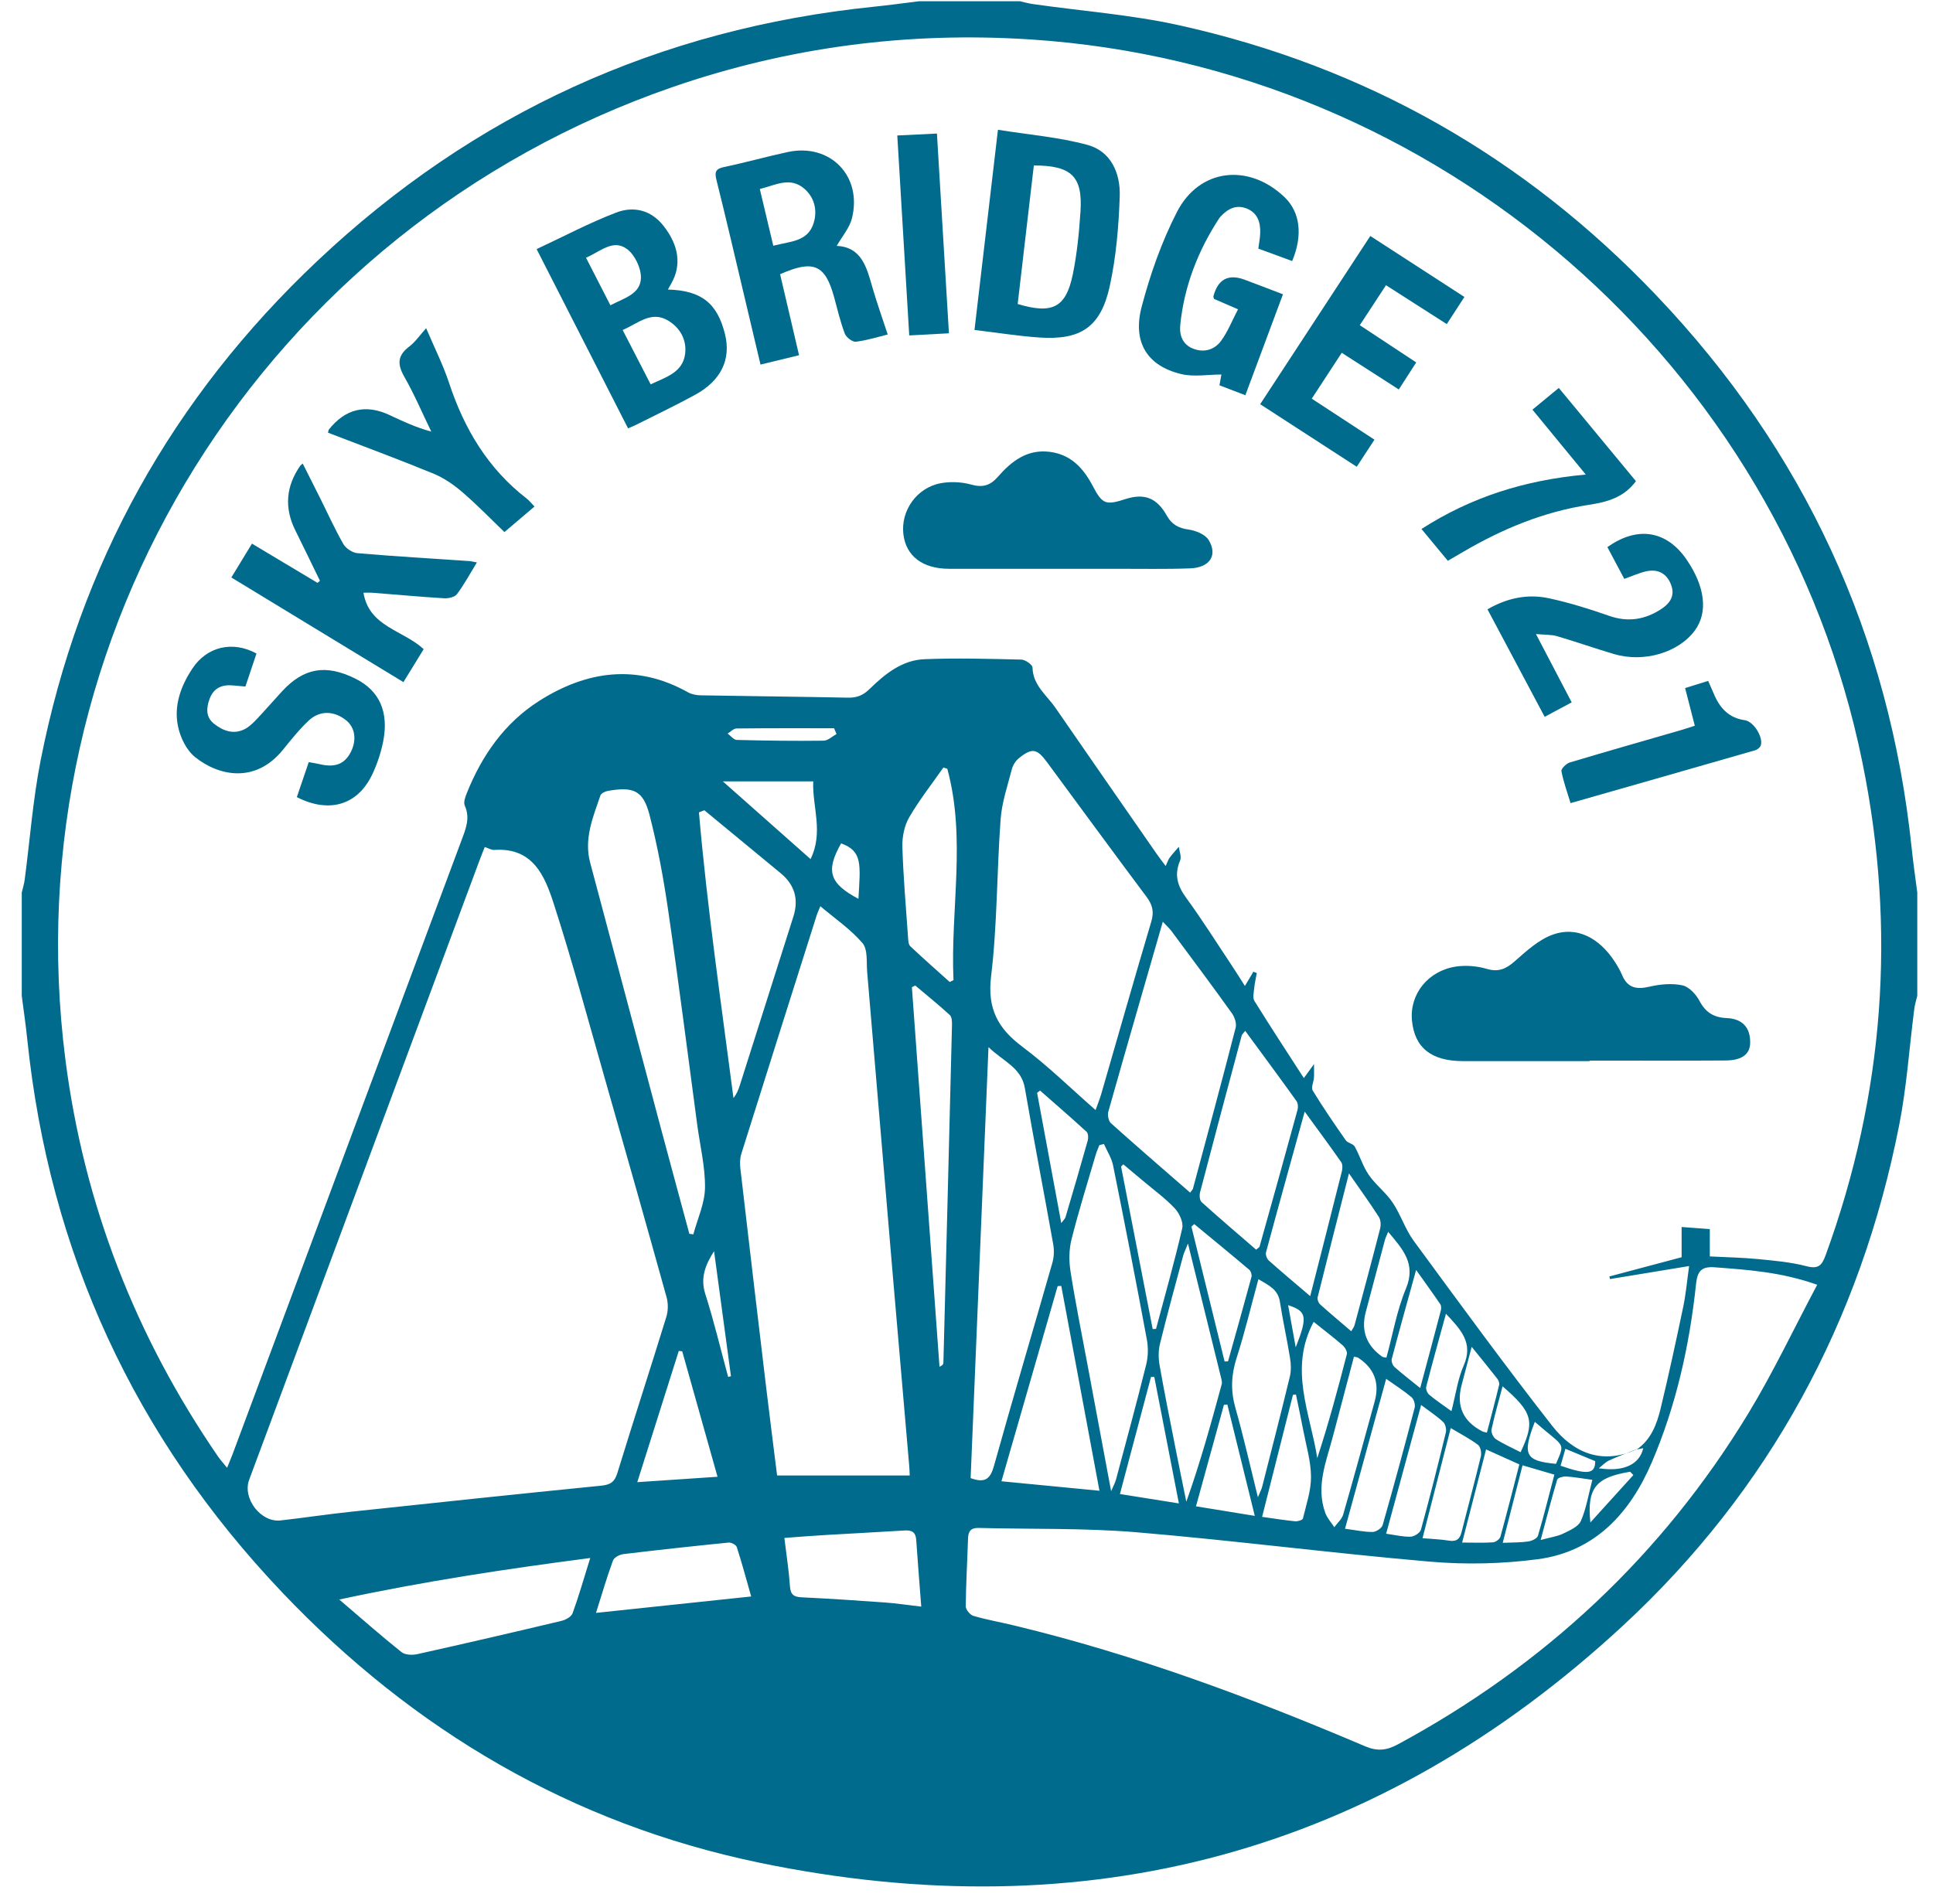 <?xml version="1.0" encoding="UTF-8"?>
<svg xmlns="http://www.w3.org/2000/svg" width="67" height="66" viewBox="0 0 67 66" fill="none">
  <path d="M31.855 0.043C33.02 0.043 34.186 0.043 35.352 0.043C35.501 0.076 35.649 0.12 35.8 0.141C37.494 0.383 39.213 0.509 40.879 0.878C47.336 2.309 52.851 5.454 57.403 10.233C62.536 15.622 65.494 22.025 66.263 29.424C66.316 29.932 66.39 30.436 66.455 30.942V34.522C66.421 34.668 66.373 34.813 66.353 34.962C66.179 36.313 66.089 37.681 65.826 39.015C64.487 45.806 61.336 51.653 56.25 56.362C47.723 64.254 37.663 66.933 26.309 64.574C19.828 63.228 14.331 59.992 9.782 55.207C4.663 49.822 1.713 43.427 0.946 36.041C0.894 35.533 0.819 35.028 0.754 34.523C0.754 33.329 0.754 32.136 0.754 30.943C0.788 30.796 0.836 30.651 0.855 30.503C1.038 29.122 1.139 27.726 1.408 26.362C2.748 19.571 5.97 13.79 11.008 9.038C16.421 3.931 22.856 0.996 30.28 0.234C30.806 0.18 31.331 0.108 31.855 0.043H31.855ZM56.745 50.236C56.422 50.365 56.093 50.484 55.777 50.629C55.643 50.691 55.536 50.809 55.417 50.902C56.304 51.039 56.833 50.752 56.957 50.206L56.732 50.251C57.231 49.906 57.428 49.373 57.56 48.826C57.843 47.655 58.097 46.477 58.344 45.298C58.434 44.867 58.472 44.424 58.547 43.892C57.557 44.055 56.681 44.198 55.804 44.343C55.796 44.313 55.788 44.283 55.782 44.253C56.606 44.033 57.431 43.814 58.287 43.586V42.538C58.632 42.563 58.935 42.586 59.264 42.611V43.558C59.84 43.588 60.389 43.597 60.934 43.65C61.496 43.705 62.067 43.754 62.611 43.896C63.026 44.005 63.148 43.873 63.28 43.512C65.313 37.934 65.735 32.229 64.552 26.426C61.745 12.643 49.841 2.294 35.74 1.369C31.486 1.089 27.329 1.628 23.287 3.027C9.145 7.927 0.37 21.979 2.269 36.75C2.912 41.751 4.699 46.332 7.556 50.493C7.639 50.614 7.741 50.724 7.871 50.886C7.954 50.68 8.009 50.553 8.058 50.424C10.702 43.332 13.344 36.239 15.991 29.147C16.139 28.747 16.306 28.37 16.11 27.929C16.058 27.812 16.129 27.622 16.186 27.482C16.707 26.182 17.498 25.057 18.68 24.304C20.319 23.261 22.058 22.998 23.849 24.002C23.977 24.073 24.144 24.104 24.295 24.106C25.995 24.136 27.695 24.152 29.396 24.187C29.701 24.193 29.917 24.106 30.139 23.888C30.672 23.367 31.267 22.883 32.046 22.853C33.162 22.809 34.282 22.84 35.401 22.867C35.538 22.87 35.786 23.044 35.788 23.144C35.804 23.762 36.281 24.1 36.583 24.539C37.75 26.233 38.926 27.922 40.099 29.613C40.185 29.739 40.281 29.858 40.404 30.023C40.465 29.892 40.49 29.803 40.541 29.735C40.639 29.602 40.754 29.481 40.861 29.357C40.879 29.518 40.959 29.706 40.903 29.836C40.694 30.324 40.81 30.71 41.115 31.127C41.67 31.888 42.172 32.686 42.694 33.471C42.845 33.697 42.988 33.928 43.15 34.182C43.273 33.976 43.358 33.833 43.444 33.688L43.562 33.733C43.531 33.908 43.489 34.082 43.472 34.258C43.458 34.407 43.413 34.594 43.481 34.703C44.034 35.595 44.61 36.472 45.193 37.375C45.306 37.22 45.389 37.106 45.545 36.891C45.545 37.132 45.552 37.248 45.543 37.361C45.531 37.514 45.438 37.707 45.501 37.809C45.861 38.398 46.252 38.968 46.648 39.534C46.716 39.63 46.901 39.651 46.956 39.749C47.135 40.068 47.237 40.434 47.443 40.731C47.682 41.077 48.038 41.344 48.271 41.692C48.552 42.111 48.706 42.617 49.004 43.022C50.583 45.173 52.158 47.33 53.801 49.432C54.538 50.374 55.537 50.8 56.748 50.238L56.745 50.236ZM16.802 29.365C16.733 29.54 16.669 29.697 16.61 29.856C13.952 37.005 11.293 44.154 8.636 51.302C8.396 51.947 9.041 52.79 9.726 52.711C10.538 52.619 11.347 52.497 12.159 52.41C15.051 52.101 17.943 51.795 20.837 51.506C21.151 51.475 21.301 51.382 21.397 51.072C21.953 49.262 22.539 47.46 23.097 45.65C23.161 45.441 23.163 45.181 23.104 44.971C22.391 42.407 21.666 39.847 20.935 37.288C20.368 35.301 19.831 33.304 19.196 31.338C18.886 30.376 18.478 29.373 17.135 29.466C17.037 29.473 16.935 29.407 16.802 29.365ZM62.986 44.54C61.722 44.094 60.58 44.023 59.436 43.935C58.95 43.898 58.832 44.089 58.785 44.531C58.558 46.659 58.093 48.743 57.248 50.71C56.5 52.449 55.288 53.794 53.298 54.056C52.074 54.217 50.809 54.247 49.579 54.141C46.179 53.849 42.792 53.407 39.392 53.121C37.576 52.969 35.742 53.019 33.917 52.971C33.642 52.964 33.561 53.096 33.553 53.339C33.528 54.123 33.481 54.906 33.474 55.69C33.474 55.803 33.625 55.986 33.741 56.02C34.208 56.157 34.69 56.24 35.163 56.355C39.347 57.363 43.363 58.858 47.313 60.539C47.741 60.722 48.062 60.684 48.448 60.476C53.533 57.73 57.614 53.92 60.607 48.987C61.465 47.572 62.174 46.068 62.986 44.54ZM31.532 51.151C31.526 51.036 31.525 50.943 31.517 50.851C31.325 48.617 31.13 46.384 30.94 44.149C30.644 40.666 30.354 37.181 30.057 33.697C30.028 33.356 30.084 32.918 29.897 32.698C29.491 32.221 28.953 31.856 28.435 31.418C28.37 31.576 28.335 31.644 28.312 31.717C27.437 34.479 26.562 37.241 25.694 40.005C25.645 40.162 25.643 40.345 25.662 40.511C25.954 43.032 26.252 45.554 26.553 48.075C26.673 49.083 26.803 50.09 26.935 51.152H31.532L31.532 51.151ZM37.974 38.485C38.052 38.262 38.117 38.106 38.165 37.945C38.745 35.944 39.313 33.94 39.907 31.943C40.008 31.602 39.943 31.362 39.737 31.087C38.579 29.539 37.439 27.98 36.292 26.425C35.941 25.95 35.774 25.918 35.317 26.284C35.203 26.376 35.107 26.529 35.071 26.67C34.922 27.245 34.725 27.822 34.682 28.408C34.549 30.221 34.569 32.05 34.352 33.852C34.217 34.974 34.59 35.657 35.442 36.293C36.317 36.947 37.104 37.722 37.975 38.484L37.974 38.485ZM23.893 42.774C23.939 42.78 23.986 42.787 24.032 42.793C24.176 42.254 24.429 41.717 24.436 41.176C24.445 40.449 24.263 39.718 24.166 38.989C23.835 36.523 23.524 34.053 23.164 31.591C23.001 30.467 22.796 29.342 22.511 28.243C22.292 27.401 21.952 27.264 21.066 27.42C20.971 27.436 20.835 27.504 20.81 27.579C20.554 28.331 20.235 29.075 20.455 29.904C21.275 32.973 22.088 36.042 22.906 39.111C23.232 40.333 23.564 41.554 23.894 42.774H23.893ZM33.643 51.244C34.154 51.431 34.329 51.263 34.454 50.814C35.109 48.462 35.807 46.122 36.478 43.773C36.535 43.572 36.542 43.339 36.505 43.132C36.184 41.328 35.834 39.53 35.523 37.725C35.399 37.006 34.786 36.808 34.262 36.302C34.051 41.381 33.848 46.308 33.643 51.244ZM41.252 41.346C41.315 41.259 41.341 41.237 41.349 41.208C41.848 39.35 42.35 37.493 42.829 35.629C42.868 35.48 42.794 35.259 42.698 35.126C42.013 34.17 41.309 33.227 40.607 32.282C40.531 32.18 40.434 32.095 40.304 31.955C39.657 34.203 39.029 36.366 38.417 38.533C38.382 38.654 38.42 38.863 38.506 38.939C39.404 39.746 40.319 40.533 41.252 41.346ZM38.263 39.659C38.21 39.672 38.158 39.687 38.105 39.701C38.062 39.813 38.011 39.923 37.978 40.036C37.692 41.012 37.388 41.983 37.14 42.968C37.052 43.317 37.048 43.709 37.104 44.068C37.276 45.164 37.496 46.253 37.7 47.344C37.962 48.752 38.227 50.161 38.513 51.697C38.603 51.486 38.654 51.397 38.68 51.301C39.034 49.971 39.397 48.644 39.728 47.309C39.797 47.032 39.803 46.718 39.751 46.438C39.377 44.424 38.986 42.412 38.581 40.404C38.529 40.144 38.371 39.906 38.263 39.658V39.659ZM24.415 28.09L24.226 28.163C24.512 31.474 24.994 34.764 25.423 38.067C25.538 37.923 25.594 37.78 25.64 37.635C26.261 35.68 26.882 33.726 27.501 31.771C27.69 31.174 27.544 30.676 27.062 30.275C26.181 29.546 25.297 28.819 24.415 28.091V28.09ZM20.459 54.013C17.521 54.396 14.689 54.823 11.759 55.453C12.549 56.127 13.218 56.718 13.915 57.275C14.04 57.375 14.293 57.385 14.466 57.346C16.134 56.975 17.799 56.589 19.461 56.193C19.605 56.158 19.802 56.051 19.846 55.93C20.064 55.33 20.239 54.715 20.458 54.012L20.459 54.013ZM43.16 35.739C43.093 35.826 43.05 35.858 43.039 35.899C42.554 37.71 42.069 39.52 41.596 41.334C41.568 41.439 41.581 41.614 41.65 41.676C42.273 42.238 42.912 42.781 43.539 43.324C43.615 43.257 43.652 43.242 43.658 43.217C44.101 41.637 44.542 40.057 44.974 38.475C45 38.382 44.99 38.245 44.937 38.171C44.357 37.361 43.764 36.561 43.161 35.739H43.16ZM38.108 51.682C37.658 49.273 37.221 46.927 36.785 44.582C36.744 44.583 36.701 44.585 36.66 44.586C36.014 46.828 35.368 49.071 34.711 51.353C35.884 51.467 36.969 51.571 38.108 51.682ZM27.187 53.317C27.26 53.921 27.345 54.459 27.382 55.002C27.402 55.29 27.521 55.363 27.789 55.376C28.745 55.422 29.7 55.485 30.655 55.554C31.068 55.584 31.478 55.646 31.932 55.699C31.869 54.875 31.807 54.129 31.757 53.383C31.739 53.116 31.604 53.044 31.356 53.059C30.432 53.117 29.506 53.163 28.581 53.218C28.133 53.244 27.685 53.281 27.187 53.318V53.317ZM41.176 43.112C41.084 43.343 41.034 43.439 41.008 43.54C40.736 44.553 40.457 45.564 40.207 46.583C40.149 46.817 40.149 47.083 40.191 47.323C40.359 48.279 40.552 49.23 40.739 50.182C40.862 50.809 40.992 51.435 41.119 52.062C41.604 50.701 41.978 49.346 42.346 47.99C42.362 47.933 42.348 47.864 42.334 47.805C41.961 46.285 41.585 44.767 41.176 43.111V43.112ZM32.835 26.652C32.79 26.638 32.744 26.623 32.699 26.608C32.298 27.182 31.861 27.736 31.512 28.339C31.345 28.629 31.268 29.015 31.277 29.355C31.309 30.402 31.401 31.448 31.474 32.494C31.481 32.601 31.485 32.742 31.551 32.804C31.998 33.227 32.461 33.632 32.918 34.044C32.961 34.022 33.006 34 33.049 33.979C32.939 31.537 33.494 29.078 32.835 26.652ZM26.037 55.348C25.871 54.766 25.719 54.196 25.538 53.635C25.514 53.558 25.349 53.469 25.258 53.478C24.039 53.6 22.82 53.732 21.603 53.879C21.473 53.895 21.285 53.996 21.246 54.101C21.033 54.684 20.859 55.28 20.658 55.916C22.464 55.725 24.206 55.541 26.036 55.347L26.037 55.348ZM31.725 34.165C31.685 34.185 31.647 34.205 31.607 34.224C31.926 38.611 32.245 42.996 32.564 47.383C32.68 47.332 32.697 47.287 32.699 47.242C32.8 43.342 32.901 39.44 32.997 35.539C33 35.42 32.994 35.255 32.921 35.189C32.534 34.834 32.125 34.505 31.724 34.166L31.725 34.165ZM43.601 51.906C43.68 51.713 43.725 51.632 43.748 51.543C44.072 50.271 44.4 48.999 44.708 47.722C44.757 47.516 44.748 47.285 44.713 47.074C44.609 46.425 44.463 45.783 44.364 45.134C44.296 44.694 43.972 44.559 43.618 44.347C43.356 45.308 43.142 46.207 42.861 47.083C42.672 47.671 42.653 48.221 42.822 48.815C43.103 49.803 43.328 50.807 43.6 51.907L43.601 51.906ZM45.413 44.935C45.798 43.423 46.159 42.015 46.511 40.606C46.536 40.507 46.54 40.365 46.488 40.29C46.098 39.73 45.691 39.183 45.222 38.538C44.749 40.252 44.308 41.833 43.881 43.418C43.859 43.501 43.913 43.642 43.98 43.702C44.424 44.098 44.88 44.479 45.413 44.934V44.935ZM46.757 40.679C46.37 42.201 46.015 43.589 45.67 44.978C45.653 45.049 45.7 45.169 45.757 45.221C46.105 45.534 46.463 45.833 46.836 46.153C46.891 46.053 46.933 46.003 46.949 45.946C47.249 44.829 47.55 43.712 47.837 42.592C47.868 42.468 47.859 42.294 47.794 42.191C47.492 41.719 47.162 41.264 46.757 40.68V40.679ZM23.647 46.849C23.608 46.844 23.568 46.838 23.528 46.833C23.055 48.33 22.582 49.825 22.089 51.384C23.043 51.32 23.928 51.26 24.87 51.197C24.454 49.721 24.051 48.284 23.647 46.849ZM46.62 52.999C46.994 53.047 47.287 53.114 47.58 53.11C47.7 53.108 47.895 52.978 47.925 52.869C48.311 51.518 48.679 50.161 49.034 48.802C49.062 48.695 49.008 48.512 48.927 48.441C48.671 48.223 48.382 48.04 48.046 47.802C47.561 49.568 47.1 51.249 46.62 52.999ZM46.93 47.033C46.683 47.968 46.44 48.885 46.199 49.801C45.971 50.671 45.601 51.529 45.936 52.449C46.001 52.629 46.143 52.781 46.249 52.946C46.354 52.8 46.508 52.67 46.556 52.508C46.932 51.202 47.289 49.891 47.649 48.581C47.826 47.934 47.63 47.428 47.062 47.062C47.05 47.054 47.031 47.055 46.93 47.034V47.033ZM39.952 46.077C39.991 46.075 40.03 46.072 40.069 46.071C40.378 44.91 40.708 43.753 40.978 42.582C41.025 42.377 40.877 42.059 40.717 41.889C40.386 41.537 39.986 41.248 39.614 40.934C39.389 40.744 39.161 40.556 38.935 40.366C38.909 40.392 38.883 40.416 38.858 40.442C39.223 42.32 39.588 44.197 39.953 46.075L39.952 46.077ZM48.045 53.172C48.371 53.217 48.635 53.284 48.895 53.274C49.021 53.27 49.221 53.141 49.252 53.031C49.558 51.913 49.842 50.79 50.114 49.663C50.141 49.552 50.102 49.373 50.023 49.299C49.809 49.097 49.558 48.935 49.258 48.709C48.847 50.221 48.452 51.674 48.045 53.172ZM49.306 53.326C49.649 53.356 49.942 53.365 50.229 53.412C50.484 53.453 50.598 53.357 50.658 53.119C50.879 52.242 51.117 51.369 51.328 50.489C51.358 50.367 51.317 50.157 51.229 50.09C50.949 49.879 50.632 49.717 50.284 49.509C49.954 50.8 49.638 52.033 49.307 53.326H49.306ZM40.862 52.122C40.566 50.599 40.287 49.168 40.009 47.736H39.895C39.54 49.071 39.186 50.407 38.818 51.795C39.502 51.904 40.13 52.005 40.862 52.121V52.122ZM25.054 27.089C26.119 28.033 27.088 28.892 28.095 29.783C28.552 28.844 28.153 27.98 28.187 27.089H25.054ZM41.393 42.437C41.36 42.466 41.329 42.496 41.296 42.525C41.679 44.083 42.062 45.642 42.446 47.2C42.486 47.199 42.526 47.197 42.565 47.196C42.838 46.222 43.113 45.247 43.377 44.27C43.397 44.197 43.359 44.07 43.303 44.022C42.672 43.487 42.031 42.963 41.393 42.436V42.437ZM45.532 45.826C44.66 47.464 45.417 48.993 45.658 50.55C46.049 49.352 46.375 48.15 46.684 46.944C46.705 46.858 46.618 46.708 46.537 46.638C46.218 46.361 45.881 46.105 45.532 45.826ZM43.746 52.587C44.182 52.648 44.536 52.706 44.891 52.74C44.981 52.748 45.147 52.698 45.16 52.646C45.275 52.166 45.445 51.677 45.441 51.192C45.437 50.653 45.273 50.116 45.171 49.58C45.093 49.168 45.004 48.757 44.919 48.345C44.885 48.349 44.849 48.353 44.815 48.357C44.464 49.744 44.114 51.13 43.746 52.587V52.587ZM48.055 47.066C48.276 46.258 48.416 45.431 48.731 44.675C49.092 43.809 48.62 43.308 48.115 42.704C48.063 42.834 48.023 42.913 48 42.997C47.778 43.828 47.556 44.66 47.337 45.492C47.169 46.135 47.363 46.652 47.92 47.042C47.932 47.05 47.951 47.048 48.055 47.067V47.066ZM43.492 52.552C43.158 51.199 42.85 49.946 42.541 48.693C42.501 48.696 42.462 48.699 42.423 48.702C42.105 49.856 41.786 51.013 41.454 52.221C42.127 52.33 42.755 52.432 43.493 52.553L43.492 52.552ZM49.084 44.028C48.779 45.132 48.502 46.12 48.24 47.112C48.219 47.193 48.269 47.333 48.335 47.391C48.6 47.628 48.883 47.844 49.226 48.121C49.48 47.171 49.713 46.304 49.94 45.436C49.958 45.366 49.959 45.268 49.921 45.213C49.67 44.843 49.407 44.481 49.085 44.028H49.084ZM51.509 50.249C51.234 51.32 50.967 52.356 50.679 53.478C51.097 53.478 51.424 53.493 51.749 53.47C51.842 53.463 51.982 53.361 52.006 53.275C52.234 52.449 52.443 51.618 52.662 50.768C52.271 50.593 51.917 50.434 51.509 50.249ZM36.785 42.403C36.865 42.294 36.916 42.25 36.932 42.197C37.193 41.313 37.453 40.429 37.702 39.541C37.727 39.449 37.722 39.293 37.663 39.239C37.134 38.752 36.589 38.282 36.05 37.808C36.015 37.834 35.982 37.861 35.947 37.887C36.222 39.37 36.498 40.854 36.785 42.404V42.403ZM52.085 53.487C52.447 53.472 52.715 53.478 52.976 53.439C53.097 53.422 53.279 53.335 53.307 53.243C53.514 52.545 53.688 51.839 53.876 51.123C53.48 51.008 53.152 50.911 52.773 50.8C52.546 51.691 52.326 52.548 52.086 53.488L52.085 53.487ZM50.308 48.923C50.457 48.349 50.525 47.814 50.733 47.341C51.079 46.552 50.632 46.095 50.118 45.545C49.876 46.429 49.648 47.249 49.435 48.074C49.414 48.155 49.469 48.295 49.537 48.352C49.76 48.54 50.005 48.702 50.309 48.923H50.308ZM51.01 46.693C50.87 47.226 50.761 47.63 50.657 48.035C50.472 48.752 50.716 49.282 51.387 49.627C51.413 49.641 51.447 49.644 51.538 49.667C51.681 49.115 51.829 48.563 51.963 48.008C51.977 47.945 51.94 47.851 51.896 47.795C51.63 47.454 51.356 47.121 51.011 46.693H51.01ZM55.193 51.304C54.84 51.256 54.561 51.204 54.282 51.187C54.177 51.181 53.993 51.233 53.974 51.298C53.776 51.961 53.604 52.633 53.401 53.389C53.742 53.296 53.98 53.265 54.185 53.166C54.412 53.056 54.71 52.926 54.796 52.728C54.985 52.29 55.061 51.804 55.192 51.305L55.193 51.304ZM52.081 48.062C51.941 48.593 51.801 49.071 51.698 49.558C51.676 49.658 51.76 49.836 51.849 49.893C52.12 50.066 52.419 50.197 52.706 50.345C53.209 49.278 53.126 48.962 52.081 48.062ZM24.75 43.377C24.451 43.847 24.266 44.297 24.447 44.862C24.748 45.808 24.978 46.776 25.238 47.735C25.271 47.727 25.303 47.718 25.336 47.71C25.141 46.266 24.946 44.821 24.75 43.377ZM28.994 25.448C28.966 25.381 28.939 25.314 28.911 25.247C27.784 25.247 26.656 25.242 25.529 25.255C25.425 25.256 25.323 25.37 25.22 25.431C25.326 25.508 25.43 25.649 25.538 25.652C26.541 25.678 27.546 25.691 28.55 25.678C28.698 25.676 28.846 25.529 28.994 25.448ZM29.154 29.238C28.612 30.195 28.747 30.628 29.754 31.16C29.824 29.96 29.899 29.508 29.154 29.238ZM56.614 51.138L56.503 51.023C55.321 51.217 55 51.578 55.124 52.781C55.621 52.233 56.117 51.686 56.615 51.137L56.614 51.138ZM53.199 49.293C52.755 50.438 52.868 50.65 53.933 50.749C54.258 49.979 54.239 50.201 53.199 49.293ZM54.092 50.815C55.04 51.143 55.292 51.1 55.292 50.656C54.958 50.518 54.629 50.38 54.259 50.227C54.205 50.419 54.152 50.605 54.092 50.815ZM44.911 46.71C45.331 45.641 45.293 45.46 44.648 45.248C44.731 45.708 44.81 46.145 44.911 46.71Z" fill="#006B8C"></path>
  <path d="M55.097 36.787C53.634 36.787 52.171 36.788 50.708 36.787C49.611 36.786 49.033 36.325 48.941 35.384C48.851 34.47 49.495 33.651 50.475 33.508C50.818 33.458 51.199 33.491 51.532 33.589C51.94 33.709 52.199 33.592 52.501 33.327C52.904 32.972 53.332 32.578 53.821 32.401C54.648 32.103 55.432 32.509 55.972 33.344C56.065 33.488 56.154 33.638 56.22 33.796C56.408 34.25 56.72 34.313 57.175 34.206C57.541 34.12 57.952 34.083 58.313 34.16C58.544 34.21 58.788 34.473 58.908 34.703C59.119 35.101 59.407 35.275 59.841 35.294C60.395 35.317 60.673 35.623 60.663 36.157C60.656 36.543 60.383 36.761 59.816 36.765C58.244 36.776 56.67 36.769 55.096 36.769C55.096 36.775 55.096 36.781 55.096 36.787H55.097Z" fill="#006B8C"></path>
  <path d="M36.863 19.719C35.542 19.719 34.219 19.719 32.898 19.719C31.979 19.719 31.402 19.28 31.312 18.517C31.217 17.707 31.774 16.907 32.604 16.753C32.945 16.69 33.33 16.706 33.664 16.8C34.058 16.91 34.321 16.833 34.58 16.538C35.058 15.989 35.605 15.559 36.404 15.667C37.137 15.766 37.56 16.247 37.88 16.855C38.206 17.475 38.324 17.524 38.996 17.306C39.663 17.09 40.094 17.254 40.447 17.882C40.616 18.184 40.85 18.31 41.198 18.359C41.447 18.393 41.773 18.526 41.892 18.72C42.217 19.249 41.932 19.679 41.253 19.704C40.42 19.736 39.585 19.717 38.752 19.719C38.123 19.72 37.493 19.719 36.863 19.719Z" fill="#006B8C"></path>
  <path d="M23.151 10.038C24.317 10.07 24.866 10.516 25.131 11.592C25.344 12.457 24.994 13.195 24.097 13.685C23.423 14.054 22.728 14.385 22.041 14.731C21.972 14.766 21.9 14.793 21.769 14.85C20.721 12.794 19.678 10.75 18.6 8.636C19.534 8.2 20.421 7.729 21.353 7.371C21.959 7.138 22.565 7.275 23.002 7.835C23.535 8.515 23.628 9.2 23.263 9.837C23.234 9.889 23.204 9.942 23.15 10.039L23.151 10.038ZM21.582 11.441C21.924 12.104 22.23 12.699 22.553 13.325C23.083 13.072 23.663 12.917 23.747 12.269C23.809 11.787 23.575 11.364 23.158 11.114C22.572 10.762 22.128 11.207 21.582 11.44V11.441ZM20.312 8.935C20.608 9.511 20.873 10.031 21.157 10.584C21.637 10.332 22.202 10.196 22.215 9.634C22.223 9.3 22.011 8.849 21.746 8.644C21.261 8.268 20.819 8.716 20.311 8.935H20.312Z" fill="#006B8C"></path>
  <path d="M27.039 9.505C27.257 10.436 27.47 11.348 27.696 12.315C27.255 12.422 26.838 12.523 26.36 12.639C26.166 11.82 25.982 11.034 25.794 10.249C25.476 8.909 25.165 7.567 24.831 6.231C24.761 5.946 24.817 5.847 25.108 5.788C25.846 5.634 26.571 5.428 27.308 5.27C28.779 4.955 29.901 6.11 29.527 7.577C29.443 7.904 29.193 8.19 29.001 8.525C29.865 8.563 30.042 9.271 30.242 9.974C30.396 10.508 30.585 11.031 30.769 11.596C30.45 11.674 30.064 11.798 29.669 11.847C29.549 11.862 29.333 11.698 29.283 11.569C29.128 11.16 29.027 10.731 28.913 10.309C28.605 9.176 28.2 8.992 27.039 9.507V9.505ZM26.804 8.519C27.388 8.365 28.001 8.385 28.202 7.733C28.34 7.285 28.227 6.837 27.869 6.534C27.381 6.119 26.872 6.421 26.336 6.553C26.494 7.217 26.64 7.835 26.803 8.519H26.804Z" fill="#006B8C"></path>
  <path d="M33.777 11.438C34.049 9.116 34.313 6.864 34.59 4.499C35.66 4.671 36.699 4.754 37.689 5.022C38.516 5.246 38.839 6.015 38.811 6.806C38.776 7.848 38.687 8.905 38.465 9.922C38.154 11.34 37.459 11.799 36.026 11.701C35.291 11.651 34.561 11.532 33.777 11.439V11.438ZM35.834 5.736C35.644 7.36 35.459 8.953 35.274 10.539C36.477 10.901 36.948 10.664 37.184 9.514C37.331 8.797 37.403 8.061 37.451 7.33C37.53 6.117 37.137 5.735 35.834 5.737V5.736Z" fill="#006B8C"></path>
  <path d="M13.981 23.647C11.965 22.421 10.01 21.231 8.019 20.02C8.263 19.618 8.487 19.25 8.733 18.847C9.518 19.317 10.262 19.762 11.005 20.207C11.034 20.183 11.061 20.159 11.09 20.135C10.805 19.552 10.524 18.966 10.235 18.384C9.85 17.608 9.908 16.861 10.409 16.143C10.417 16.131 10.432 16.123 10.492 16.07C10.691 16.463 10.884 16.845 11.075 17.227C11.348 17.773 11.599 18.332 11.902 18.862C11.99 19.014 12.216 19.163 12.391 19.178C13.675 19.288 14.962 19.362 16.248 19.45C16.322 19.454 16.394 19.474 16.53 19.498C16.288 19.893 16.088 20.265 15.838 20.599C15.761 20.703 15.541 20.75 15.391 20.741C14.56 20.691 13.73 20.613 12.9 20.549C12.808 20.542 12.716 20.549 12.598 20.549C12.794 21.733 13.964 21.839 14.685 22.505C14.466 22.86 14.241 23.227 13.983 23.648L13.981 23.647Z" fill="#006B8C"></path>
  <path d="M43.167 13.703C42.839 13.577 42.563 13.471 42.268 13.358C42.299 13.19 42.325 13.042 42.335 12.984C41.867 12.984 41.378 13.074 40.937 12.967C39.77 12.686 39.248 11.87 39.57 10.64C39.866 9.513 40.262 8.387 40.793 7.352C41.569 5.837 43.276 5.649 44.519 6.831C45.061 7.345 45.167 8.147 44.788 9.05C44.401 8.908 44.012 8.765 43.615 8.619C43.641 8.417 43.675 8.25 43.68 8.081C43.693 7.712 43.592 7.384 43.219 7.232C42.844 7.079 42.548 7.243 42.297 7.519C42.286 7.531 42.275 7.543 42.266 7.556C41.525 8.688 41.045 9.917 40.909 11.268C40.874 11.624 40.989 11.936 41.341 12.082C41.718 12.237 42.088 12.134 42.319 11.823C42.555 11.506 42.702 11.122 42.911 10.723C42.588 10.583 42.333 10.473 42.083 10.364C42.072 10.327 42.051 10.296 42.058 10.271C42.215 9.681 42.574 9.489 43.133 9.694C43.558 9.852 43.981 10.017 44.469 10.202C44.036 11.365 43.612 12.504 43.166 13.701L43.167 13.703Z" fill="#006B8C"></path>
  <path d="M10.289 27.634C10.422 27.245 10.556 26.849 10.701 26.422C10.836 26.446 10.955 26.463 11.072 26.491C11.607 26.619 11.939 26.494 12.154 26.082C12.372 25.662 12.311 25.224 11.998 24.972C11.588 24.643 11.092 24.618 10.707 24.975C10.376 25.284 10.091 25.644 9.805 25.996C8.851 27.172 7.581 26.908 6.756 26.242C6.46 26.003 6.247 25.561 6.169 25.177C6.02 24.459 6.268 23.781 6.669 23.176C7.172 22.416 8.06 22.204 8.89 22.656C8.765 23.029 8.637 23.409 8.506 23.801C8.349 23.787 8.226 23.777 8.103 23.765C7.719 23.723 7.416 23.832 7.269 24.218C7.15 24.531 7.125 24.854 7.408 25.082C7.724 25.337 8.099 25.482 8.498 25.269C8.66 25.183 8.796 25.04 8.924 24.905C9.215 24.597 9.491 24.275 9.779 23.964C10.533 23.148 11.301 23.02 12.325 23.531C13.149 23.942 13.486 24.679 13.28 25.712C13.204 26.092 13.078 26.472 12.915 26.823C12.412 27.906 11.421 28.214 10.288 27.634H10.289Z" fill="#006B8C"></path>
  <path d="M46.506 12.231C46.153 12.77 45.83 13.264 45.467 13.821C46.198 14.3 46.9 14.759 47.64 15.243C47.432 15.56 47.24 15.854 47.026 16.182C45.896 15.45 44.804 14.742 43.679 14.013C44.954 12.066 46.214 10.14 47.496 8.181C48.589 8.889 49.654 9.58 50.758 10.295C50.552 10.612 50.36 10.909 50.147 11.236C49.442 10.785 48.76 10.348 48.04 9.888C47.733 10.358 47.444 10.798 47.132 11.274C47.793 11.71 48.418 12.123 49.088 12.565C48.884 12.882 48.694 13.177 48.484 13.502C47.822 13.076 47.192 12.672 46.505 12.23L46.506 12.231Z" fill="#006B8C"></path>
  <path d="M54.476 24.35C54.153 24.523 53.881 24.669 53.54 24.851C52.879 23.608 52.23 22.388 51.558 21.124C52.25 20.724 52.962 20.583 53.698 20.743C54.401 20.895 55.093 21.112 55.772 21.349C56.423 21.578 57.004 21.485 57.565 21.125C57.887 20.918 58.073 20.648 57.915 20.255C57.757 19.861 57.445 19.716 57.04 19.811C56.799 19.868 56.57 19.973 56.3 20.069C56.105 19.703 55.908 19.334 55.714 18.969C56.755 18.223 57.773 18.393 58.462 19.404C59.102 20.341 59.205 21.226 58.749 21.852C58.187 22.624 56.981 22.984 55.939 22.674C55.278 22.478 54.626 22.248 53.965 22.054C53.777 21.999 53.569 22.012 53.238 21.981C53.675 22.817 54.061 23.555 54.477 24.35H54.476Z" fill="#006B8C"></path>
  <path d="M11.368 15.001C11.388 14.924 11.388 14.906 11.397 14.894C11.975 14.166 12.682 14 13.518 14.396C13.967 14.609 14.418 14.819 14.949 14.963C14.639 14.325 14.362 13.671 14.011 13.056C13.766 12.626 13.777 12.323 14.182 12.017C14.389 11.861 14.541 11.633 14.771 11.378C15.063 12.066 15.36 12.652 15.563 13.268C16.089 14.865 16.912 16.248 18.262 17.29C18.348 17.355 18.415 17.446 18.526 17.561C18.19 17.847 17.858 18.128 17.484 18.446C17.047 18.027 16.558 17.521 16.028 17.064C15.728 16.805 15.384 16.568 15.02 16.418C13.817 15.924 12.596 15.473 11.368 15V15.001Z" fill="#006B8C"></path>
  <path d="M50.183 19.441C49.879 19.075 49.591 18.726 49.27 18.339C50.987 17.236 52.844 16.644 54.965 16.452C54.316 15.663 53.728 14.947 53.116 14.202C53.425 13.947 53.712 13.711 54.03 13.449C54.934 14.542 55.82 15.614 56.704 16.682C56.281 17.247 55.721 17.402 55.07 17.502C53.519 17.739 52.082 18.332 50.729 19.124C50.556 19.225 50.381 19.326 50.184 19.441H50.183Z" fill="#006B8C"></path>
  <path d="M54.437 27.843C54.318 27.447 54.188 27.097 54.121 26.735C54.105 26.651 54.29 26.47 54.413 26.433C55.689 26.05 56.971 25.687 58.25 25.316C58.399 25.273 58.544 25.223 58.744 25.16C58.632 24.726 58.526 24.31 58.408 23.854C58.68 23.769 58.928 23.692 59.207 23.605C59.287 23.788 59.359 23.956 59.434 24.123C59.639 24.58 59.952 24.895 60.477 24.968C60.781 25.011 61.121 25.553 61.032 25.84C61.01 25.911 60.915 25.988 60.838 26.01C58.719 26.622 56.598 27.225 54.436 27.843H54.437Z" fill="#006B8C"></path>
  <path d="M31.101 4.697C31.593 4.673 32.011 4.652 32.475 4.63C32.613 6.933 32.75 9.206 32.891 11.555C32.416 11.58 31.988 11.604 31.515 11.629C31.376 9.303 31.239 7.027 31.101 4.697Z" fill="#006B8C"></path>
</svg>
